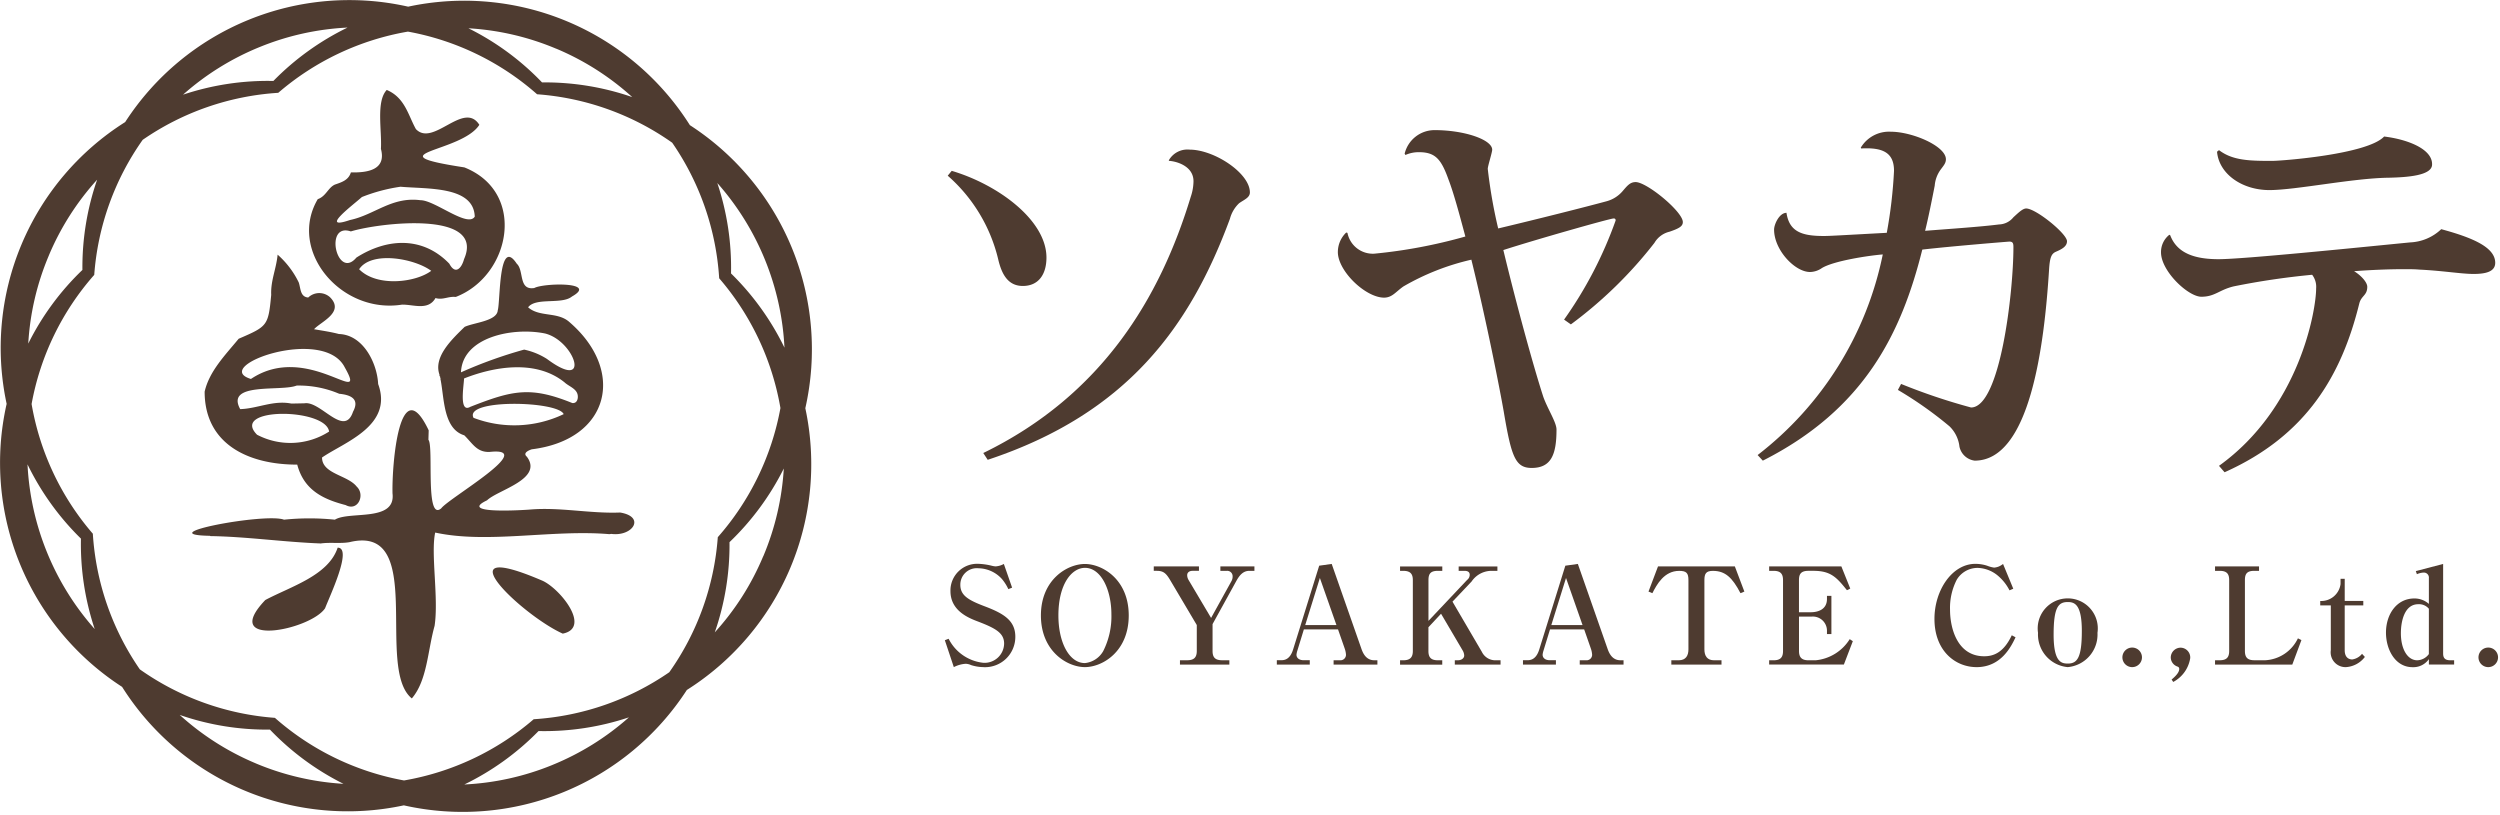 <svg xmlns="http://www.w3.org/2000/svg" width="230" height="75"><defs><clipPath id="a"><path data-name="長方形 17" transform="translate(456 417)" fill="#fff" d="M0 0h230v75H0z"/></clipPath><clipPath id="b"><path data-name="長方形 16" fill="none" d="M0 0h229.82v74.706H0z"/></clipPath></defs><g data-name="マスクグループ 1" transform="translate(-456 -417)" clip-path="url(#a)"><g data-name="グループ 2"><g data-name="グループ 1" transform="translate(456 417)" clip-path="url(#b)" fill="#4e3b30"><path data-name="パス 1" d="M87.558 15.718c4.229 1.251 8.716 4.523 8.716 7.98 0 1.505-.7 2.61-2.174 2.61-1.359 0-1.948-1.065-2.277-2.5a14.785 14.785 0 0 0-4.633-7.644zm19.967-.958a1.963 1.963 0 0 1 1.913-.994c2.281 0 5.552 2.17 5.552 3.936 0 .479-.515.661-.99.994a3.052 3.052 0 0 0-.847 1.434c-3.643 9.857-9.413 17.908-22.284 22.173l-.408-.626c10.961-5.331 16.292-14.34 19.088-23.571a4.579 4.579 0 0 0 .253-1.43c0-1.43-1.62-1.841-2.245-1.877z"/><path data-name="パス 2" d="M129.227 14.141a2.832 2.832 0 0 1 2.76-2.17c2.756 0 5.295.883 5.295 1.8 0 .257-.408 1.505-.408 1.766a46.261 46.261 0 0 0 .958 5.481c3.568-.847 7.944-1.952 9.967-2.5a2.964 2.964 0 0 0 1.469-.919c.443-.515.7-.847 1.212-.847 1.033 0 4.34 2.721 4.34 3.679 0 .4-.368.59-1.212.883a2.2 2.2 0 0 0-1.4 1.03 39.231 39.231 0 0 1-7.687 7.5l-.626-.44a37.31 37.31 0 0 0 4.744-9.12c0-.111-.036-.186-.182-.186-.332 0-7.318 1.988-10.15 2.907 1.176 4.891 2.756 10.665 3.675 13.5.408 1.14 1.216 2.352 1.216 3.014 0 2.281-.479 3.532-2.281 3.532-1.509 0-1.873-1.03-2.574-5.188-.332-1.909-1.58-8.309-2.978-13.972a22.384 22.384 0 0 0-6.253 2.463c-.733.515-1.03 1.03-1.8 1.03-1.727-.036-4.229-2.463-4.229-4.194a2.485 2.485 0 0 1 .772-1.8l.111.036a2.38 2.38 0 0 0 2.463 1.913 47.05 47.05 0 0 0 8.384-1.58c-.551-2.059-1.065-3.972-1.544-5.223-.661-1.838-1.173-2.535-2.721-2.535a3 3 0 0 0-1.248.257z"/><path data-name="パス 3" d="M171.191 13.587a3.022 3.022 0 0 1 2.756-1.469c1.988 0 5.077 1.323 5.077 2.535 0 .368-.222.59-.515.994a2.889 2.889 0 0 0-.515 1.434c-.222 1.14-.59 2.982-.883 4.154 2.281-.182 5.073-.365 6.8-.586a1.761 1.761 0 0 0 1.323-.661c.443-.4.847-.808 1.176-.808.883 0 3.754 2.317 3.754 3.014 0 .443-.4.7-.994.955-.443.186-.59.518-.661 1.73-.443 6.989-1.766 17.5-6.839 17.5a1.639 1.639 0 0 1-1.4-1.287 3.081 3.081 0 0 0-.919-1.873 35.144 35.144 0 0 0-4.744-3.346l.293-.551a55.217 55.217 0 0 0 6.435 2.167c2.685 0 3.9-10.59 3.9-14.747 0-.329-.036-.515-.368-.515-.107 0-5.513.443-8.015.736-1.913 7.651-5.295 14.672-14.672 19.417l-.479-.515a31.112 31.112 0 0 0 11.514-18.457c-1.326.107-4.487.586-5.592 1.248a1.966 1.966 0 0 1-1.1.368c-1.394 0-3.307-2.024-3.307-3.9 0-.479.479-1.544 1.14-1.544.257 1.727 1.4 2.131 3.418 2.131.551 0 1.069-.036 5.81-.293a42.958 42.958 0 0 0 .665-5.7c0-1.655-.994-2.17-3.017-2.059z"/><path data-name="パス 4" d="M199.661 21.645c.625 1.652 2.245 2.2 4.451 2.2 2.242 0 12.391-1.03 17.615-1.544a4.417 4.417 0 0 0 2.867-1.216c2.867.776 4.966 1.659 4.966 3.092 0 .808-.847 1.026-1.988 1.026s-2.792-.293-5-.4c-.443-.039-.922-.039-1.437-.039-1.4 0-3.089.075-4.558.186.661.4 1.212 1.03 1.212 1.434 0 .808-.551.808-.736 1.544-1.616 6.546-4.816 12.134-12.391 15.52l-.515-.59c7.429-5.331 8.938-14.343 8.938-16.328a1.818 1.818 0 0 0-.368-1.251 69.406 69.406 0 0 0-7.211 1.066c-1.362.329-1.73.955-2.982.955-1.212 0-3.711-2.352-3.711-4.083a2.024 2.024 0 0 1 .769-1.62zm4.487-7.833c1.251.958 2.8.99 4.891.99.808 0 8.752-.586 10.3-2.242 2.134.257 4.451 1.14 4.412 2.574 0 1.03-2.317 1.176-3.968 1.216-3.311.036-8.57 1.137-11 1.137-2.5 0-4.633-1.469-4.816-3.529z"/><path data-name="パス 5" d="M90.529 61.376a3.917 3.917 0 0 1-1.187-.186 1.3 1.3 0 0 0-.5-.122 2.762 2.762 0 0 0-1.09.307l-.826-2.474.347-.136a4.051 4.051 0 0 0 3.2 2.213 1.8 1.8 0 0 0 1.906-1.77c0-.976-.8-1.409-2.374-2.016-.854-.322-2.563-.976-2.563-2.81a2.456 2.456 0 0 1 2.585-2.51 6 6 0 0 1 1.251.186 2.215 2.215 0 0 0 .307.05 1.792 1.792 0 0 0 .769-.225l.76 2.181-.347.136a4.192 4.192 0 0 0-.579-.919 2.971 2.971 0 0 0-2.167-1 1.512 1.512 0 0 0-1.67 1.523c0 .965.719 1.4 2.213 1.966 1.77.669 2.846 1.312 2.846 2.81a2.788 2.788 0 0 1-2.882 2.8"/><path data-name="パス 6" d="M99.811 61.374c-1.62 0-4.047-1.448-4.047-4.751s2.428-4.737 4.047-4.737c1.595 0 4.033 1.409 4.033 4.737s-2.424 4.751-4.033 4.751m0-9.131c-1.187 0-2.438 1.448-2.438 4.38 0 2.524 1.015 4.38 2.438 4.38a2.188 2.188 0 0 0 1.684-1.1 7.064 7.064 0 0 0 .754-3.379c0-2.242-.94-4.283-2.438-4.283"/><path data-name="パス 7" d="M114.944 52.517c-.608 0-.94.458-1.212.951l-2.176 3.95v2.474c0 .568.222.851.876.851h.669v.4h-4.545v-.4h.669c.6 0 .879-.243.879-.851v-2.388l-2.463-4.158c-.372-.618-.618-.829-1.226-.829h-.269v-.408h4.158v.408h-.583c-.3 0-.5.147-.5.4a.877.877 0 0 0 .122.433l2.077 3.5 1.87-3.379a.879.879 0 0 0 .111-.454.494.494 0 0 0-.518-.5h-.608v-.408h3.132v.408z"/><path data-name="パス 8" d="M122.691 61.143v-.4h.568a.508.508 0 0 0 .572-.5 2.032 2.032 0 0 0-.114-.565l-.619-1.773h-3.142l-.608 1.981a1.807 1.807 0 0 0-.072.347c0 .3.247.508.669.508h.554v.4h-3.031v-.4h.372c.286 0 .829-.025 1.126-.99l2.4-7.708 1.151-.161 2.731 7.8c.161.468.461 1.062 1.191 1.062h.282v.4zm-1.262-7.969l-1.348 4.33h2.871z"/><path data-name="パス 9" d="M133.842 61.144v-.4h.286c.343 0 .579-.2.579-.433a.987.987 0 0 0-.136-.458l-1.994-3.389-1.162 1.241v2.188c0 .572.222.854.879.854h.393v.4h-3.882v-.4h.286c.629 0 .89-.261.89-.854v-6.522c0-.554-.211-.854-.89-.854h-.286v-.4h3.886v.4h-.393c-.683 0-.879.261-.879.854v3.75l3.558-3.771a.589.589 0 0 0 .236-.472c0-.236-.161-.361-.483-.361h-.533v-.4h3.564v.4h-.543a2.224 2.224 0 0 0-1.83.98l-1.759 1.855 2.7 4.615a1.378 1.378 0 0 0 1.3.779h.422v.4z"/><path data-name="パス 10" d="M145.336 61.143v-.4h.568a.508.508 0 0 0 .572-.5 2.032 2.032 0 0 0-.114-.565l-.618-1.773h-3.143l-.608 1.981a1.807 1.807 0 0 0-.072.347c0 .3.247.508.669.508h.554v.4h-3.031v-.4h.372c.286 0 .829-.025 1.126-.99l2.4-7.708 1.151-.161 2.731 7.8c.161.468.461 1.062 1.191 1.062h.282v.4zm-1.262-7.969l-1.352 4.33h2.871z"/><path data-name="パス 11" d="M160.123 54.572c-.754-1.448-1.412-2.052-2.535-2.052-.633 0-.783.257-.783.851v6.374c0 .6.261 1 .879 1h.694v.4h-4.615v-.4h.683c.654 0 .89-.433.89-1v-6.374c0-.654-.186-.851-.854-.851-1.373 0-2.056 1.248-2.463 2.052l-.358-.147.876-2.317h7.068l.876 2.317z"/><path data-name="パス 12" d="M162.762 52.109h6.643l.819 2.041-.307.15c-.98-1.241-1.537-1.784-3.1-1.784h-.433c-.7 0-.879.3-.879.854v2.957h1.076c.708 0 1.5-.272 1.5-1.223v-.286h.408v3.516h-.408v-.336a1.3 1.3 0 0 0-1.373-1.273h-1.2v3.168c0 .583.25.854.879.854h.644a4.159 4.159 0 0 0 3.143-1.945l.286.186-.824 2.152h-6.874v-.393h.4c.629 0 .876-.261.876-.854v-6.522c0-.583-.232-.854-.876-.854h-.4z"/><path data-name="パス 13" d="M181.842 61.376c-1.941 0-3.872-1.484-3.872-4.44 0-2.613 1.609-5.062 3.772-5.062a3.565 3.565 0 0 1 1.076.172 2.735 2.735 0 0 0 .644.175 1.605 1.605 0 0 0 .386-.086 1.8 1.8 0 0 0 .433-.25l.94 2.277-.347.15A4.349 4.349 0 0 0 183.848 53a3.022 3.022 0 0 0-1.931-.754 2.238 2.238 0 0 0-1.895 1.087 5.665 5.665 0 0 0-.619 2.749c0 1.805.719 4.294 3.143 4.294.829 0 1.77-.3 2.538-1.931l.347.186c-.383.8-1.3 2.746-3.589 2.746"/><path data-name="パス 14" d="M190.233 61.375a3.009 3.009 0 0 1-2.735-3.153 2.765 2.765 0 1 1 5.47 0 3.009 3.009 0 0 1-2.735 3.153m0-5.988c-.879 0-1.3.508-1.3 3 0 2.535.715 2.66 1.312 2.66.876 0 1.283-.572 1.283-3 0-2.463-.679-2.66-1.3-2.66"/><path data-name="パス 15" d="M196.171 61.376a.9.9 0 1 1 .89-.89.9.9 0 0 1-.89.89"/><path data-name="パス 16" d="M199.936 62.738l-.147-.222c.543-.447.7-.754.7-.965 0-.161-.089-.2-.186-.236a.9.9 0 0 1-.593-.829.916.916 0 0 1 .9-.9.9.9 0 0 1 .89.965 3.012 3.012 0 0 1-1.569 2.192"/><path data-name="パス 17" d="M207.83 52.517h-.422c-.679 0-.876.261-.876.854v6.521c0 .629.282.851.876.851h1a3.535 3.535 0 0 0 3-2.016l.322.161-.84 2.256h-7.107v-.4h.422c.629 0 .879-.257.879-.851v-6.522c0-.568-.211-.854-.879-.854h-.422v-.408h4.047z"/><path data-name="パス 18" d="M213.461 55.698v-.408a1.791 1.791 0 0 0 1.87-1.559v-.483h.383v2.041h1.709v.408h-1.71v4.122c0 .719.433.851.694.851a1.426 1.426 0 0 0 .9-.518l.261.286a2.375 2.375 0 0 1-1.734.937 1.362 1.362 0 0 1-1.4-1.555v-4.122z"/><path data-name="パス 19" d="M223.457 61.14v-.5a1.74 1.74 0 0 1-1.509.74c-1.584 0-2.438-1.62-2.438-3.178 0-1.684.98-3.143 2.61-3.143a1.987 1.987 0 0 1 1.337.5v-2.374a.46.46 0 0 0-.483-.508 1.678 1.678 0 0 0-.619.15l-.1-.286 2.513-.658v8.244c0 .418.186.618.658.618h.354v.393zm0-5.134a1.183 1.183 0 0 0-.976-.418c-1.276 0-1.6 1.58-1.6 2.671 0 1.459.608 2.488 1.512 2.488a1.38 1.38 0 0 0 1.062-.572z"/><path data-name="パス 20" d="M228.93 61.376a.9.9 0 1 1 .89-.89.9.9 0 0 1-.89.89"/><path data-name="パス 21" d="M63.469 11.514A24.553 24.553 0 0 0 37.55.613a24.556 24.556 0 0 0-26.034 10.618A24.556 24.556 0 0 0 .611 37.155a24.538 24.538 0 0 0 10.622 26.037 24.547 24.547 0 0 0 25.92 10.9A24.571 24.571 0 0 0 63.19 63.478a24.571 24.571 0 0 0 10.9-25.923 24.556 24.556 0 0 0-10.621-26.041M51.174 4.478a24.5 24.5 0 0 1 6.993 4.455 24.539 24.539 0 0 0-8.3-1.351 24.348 24.348 0 0 0-6.772-4.98 24.445 24.445 0 0 1 8.08 1.881m-27.293-.152a24.525 24.525 0 0 1 8.094-1.795 24.588 24.588 0 0 0-6.825 4.912 24.594 24.594 0 0 0-8.312 1.262 24.547 24.547 0 0 1 7.043-4.38m-19.4 19.2a24.509 24.509 0 0 1 4.455-7 24.6 24.6 0 0 0-1.355 8.305A24.524 24.524 0 0 0 2.6 31.61a24.363 24.363 0 0 1 1.884-8.08m4.229 34.343a24.666 24.666 0 0 1-6.182-15.152 24.6 24.6 0 0 0 4.916 6.832 24.651 24.651 0 0 0 1.266 8.319m14.815 12.356a24.5 24.5 0 0 1-6.993-4.455 24.451 24.451 0 0 0 8.3 1.351 24.539 24.539 0 0 0 6.765 4.988 24.541 24.541 0 0 1-8.076-1.884m27.293.15a24.475 24.475 0 0 1-8.1 1.795 24.544 24.544 0 0 0 6.829-4.916 24.526 24.526 0 0 0 8.316-1.262 24.575 24.575 0 0 1-7.047 4.383m19.4-19.2a24.316 24.316 0 0 1-4.455 7 24.562 24.562 0 0 0 1.355-8.3 24.592 24.592 0 0 0 4.995-6.776 24.527 24.527 0 0 1-1.888 8.076M71.8 37.541a24.678 24.678 0 0 1-5.763 11.88 24.605 24.605 0 0 1-4.462 12.424A24.685 24.685 0 0 1 49.1 66.17a24.671 24.671 0 0 1-11.929 5.632 24.641 24.641 0 0 1-11.88-5.76 24.672 24.672 0 0 1-12.427-4.462 24.648 24.648 0 0 1-4.323-12.478 24.641 24.641 0 0 1-5.634-11.933 24.614 24.614 0 0 1 5.763-11.88 24.634 24.634 0 0 1 4.458-12.424A24.652 24.652 0 0 1 25.6 8.539a24.691 24.691 0 0 1 11.93-5.631 24.6 24.6 0 0 1 11.882 5.764 24.647 24.647 0 0 1 12.431 4.458 24.681 24.681 0 0 1 4.322 12.472A24.668 24.668 0 0 1 71.8 37.541m-4.545-12.384a24.56 24.56 0 0 0-1.262-8.319 24.691 24.691 0 0 1 6.178 15.148 24.638 24.638 0 0 0-4.916-6.829"/><path data-name="パス 22" d="M37.021 28.027c1.037-.014 2.374.572 3.046-.608.654.207 1.18-.175 1.863-.1 5.048-1.945 6.571-9.621.79-11.919-8.552-1.316-.268-1.341 1.38-3.915-1.43-2.259-4.247 2.074-5.838.39-.708-1.262-1-2.892-2.681-3.6-1 1.058-.436 3.732-.536 5.423.518 1.934-1.233 2.2-2.764 2.163-.218.726-.865.908-1.466 1.119-.633.279-.822 1.083-1.58 1.341-2.785 4.723 2.131 10.618 7.787 9.7m-3.981-3.251c1.133-1.716 5.095-.994 6.632.147-1.405 1.065-4.994 1.523-6.632-.147m.254-6.643a15.507 15.507 0 0 1 3.554-.947c2.538.222 6.728-.061 6.829 2.749-.64 1.055-3.682-1.519-4.994-1.509-2.642-.347-4.233 1.351-6.489 1.823-2.907.99.3-1.394 1.1-2.116m-1.015 3.164c2.563-.79 12.413-1.977 10.411 2.553-.207.783-.776 1.505-1.355.415-2.449-2.542-5.735-2.356-8.548-.561-1.791 2.124-3-3.261-.508-2.406m-4.934 21.454c.615 2.313 2.324 3.171 4.455 3.722 1.14.615 1.816-.955 1.015-1.7-.829-1.065-3.185-1.158-3.189-2.678 2.049-1.412 6.571-2.917 5.162-6.761-.089-1.877-1.344-4.526-3.611-4.6-.679-.182-1.466-.3-2.285-.44.593-.676 2.849-1.559 1.469-2.942a1.469 1.469 0 0 0-2.006.025c-.751-.061-.686-.847-.872-1.387a8.13 8.13 0 0 0-1.943-2.556c-.129 1.334-.647 2.381-.59 3.7-.268 2.849-.34 2.892-2.992 4.036-1.244 1.509-2.7 2.982-3.132 4.866 0 4.873 4.094 6.725 8.523 6.714m-3.7-2.749c-2.524-2.549 6.321-2.478 6.628-.293a6.594 6.594 0 0 1-6.628.293m8.066-6.2c2.231 3.943-3.432-2.424-8.63 1.069-3.8-1.155 6.678-4.919 8.63-1.069m-4.426 1.677a9.485 9.485 0 0 1 3.918.754c1.015.1 1.923.447 1.269 1.655-.808 2.413-2.975-1.015-4.455-.779-.4.011-.812.018-1.216.025-1.67-.329-3.114.465-4.708.511-1.387-2.517 3.779-1.595 5.191-2.167m29.759 11.68c-2.774.111-5.563-.518-8.348-.268-1.176.082-6.478.365-3.893-.854.99-.962 5.2-1.948 3.665-4.011-.425-.365.24-.615.454-.683 7.19-.89 8.7-7.268 3.382-11.773-1.083-.883-2.7-.383-3.722-1.291.719-.944 3.1-.225 4.036-.994 2.435-1.366-2.613-1.248-3.471-.779-1.473.232-.922-1.62-1.609-2.238-1.687-2.56-1.5 3.489-1.748 4.283-.061 1-2.2 1.13-3.05 1.53-1.176 1.151-2.892 2.76-2.31 4.4l-.029.072h.082c-.175.079.086.05-.029.072.032.039.075.079.029.125 0-.011.082.132.029.143l.025.077c.332 1.727.25 4.5 2.174 5.087.783.772 1.151 1.562 2.313 1.53 4.551-.5-3.722 4.229-4.43 5.184-1.505 1.294-.679-5.735-1.183-6.3.007-.29.018-.583.025-.872-2.678-5.624-3.4 3.139-3.328 5.813.307 2.646-3.972 1.584-5.3 2.406a22.743 22.743 0 0 0-4.683 0c-1.716-.651-12.492 1.387-6.8 1.484v.025c3.343.05 6.739.547 10.182.679.837-.122 1.841.029 2.653-.122 7.118-1.716 2.313 11.626 5.724 14.379 1.421-1.665 1.453-4.393 2.093-6.673.39-2.542-.365-6.657.057-8.587 4.834 1.051 10.754-.3 16.024.147.057-.007.114-.014.168-.025 1.984.268 3.189-1.577.819-1.966M50.141 30.68c2.739.676 4.333 5.441.168 2.335a6.386 6.386 0 0 0-2.088-.851 41.157 41.157 0 0 0-5.81 2.091c.125-3.236 4.751-4.183 7.729-3.575m-6.854 6.739c-1.087.651-.611-1.927-.593-2.6 2.613-1.037 6.557-1.82 9.252.365.45.418 1.28.611 1.212 1.409-.025.265-.172.526-.508.486-3.843-1.555-5.491-1.176-9.363.343m.279 1.019c-.912-1.759 7.776-1.559 8.294-.34a10.545 10.545 0 0 1-8.294.34m-12.5 11.945c-.854 2.574-4.319 3.568-6.657 4.816-4.244 4.447 4.154 2.771 5.5.758.418-1.1 2.556-5.57 1.158-5.574m18.787 3.017c-9.4-4.022-1.809 3.221 1.92 4.891 2.678-.54-.293-4.208-1.92-4.891" fill-rule="evenodd"/></g></g></g></svg>